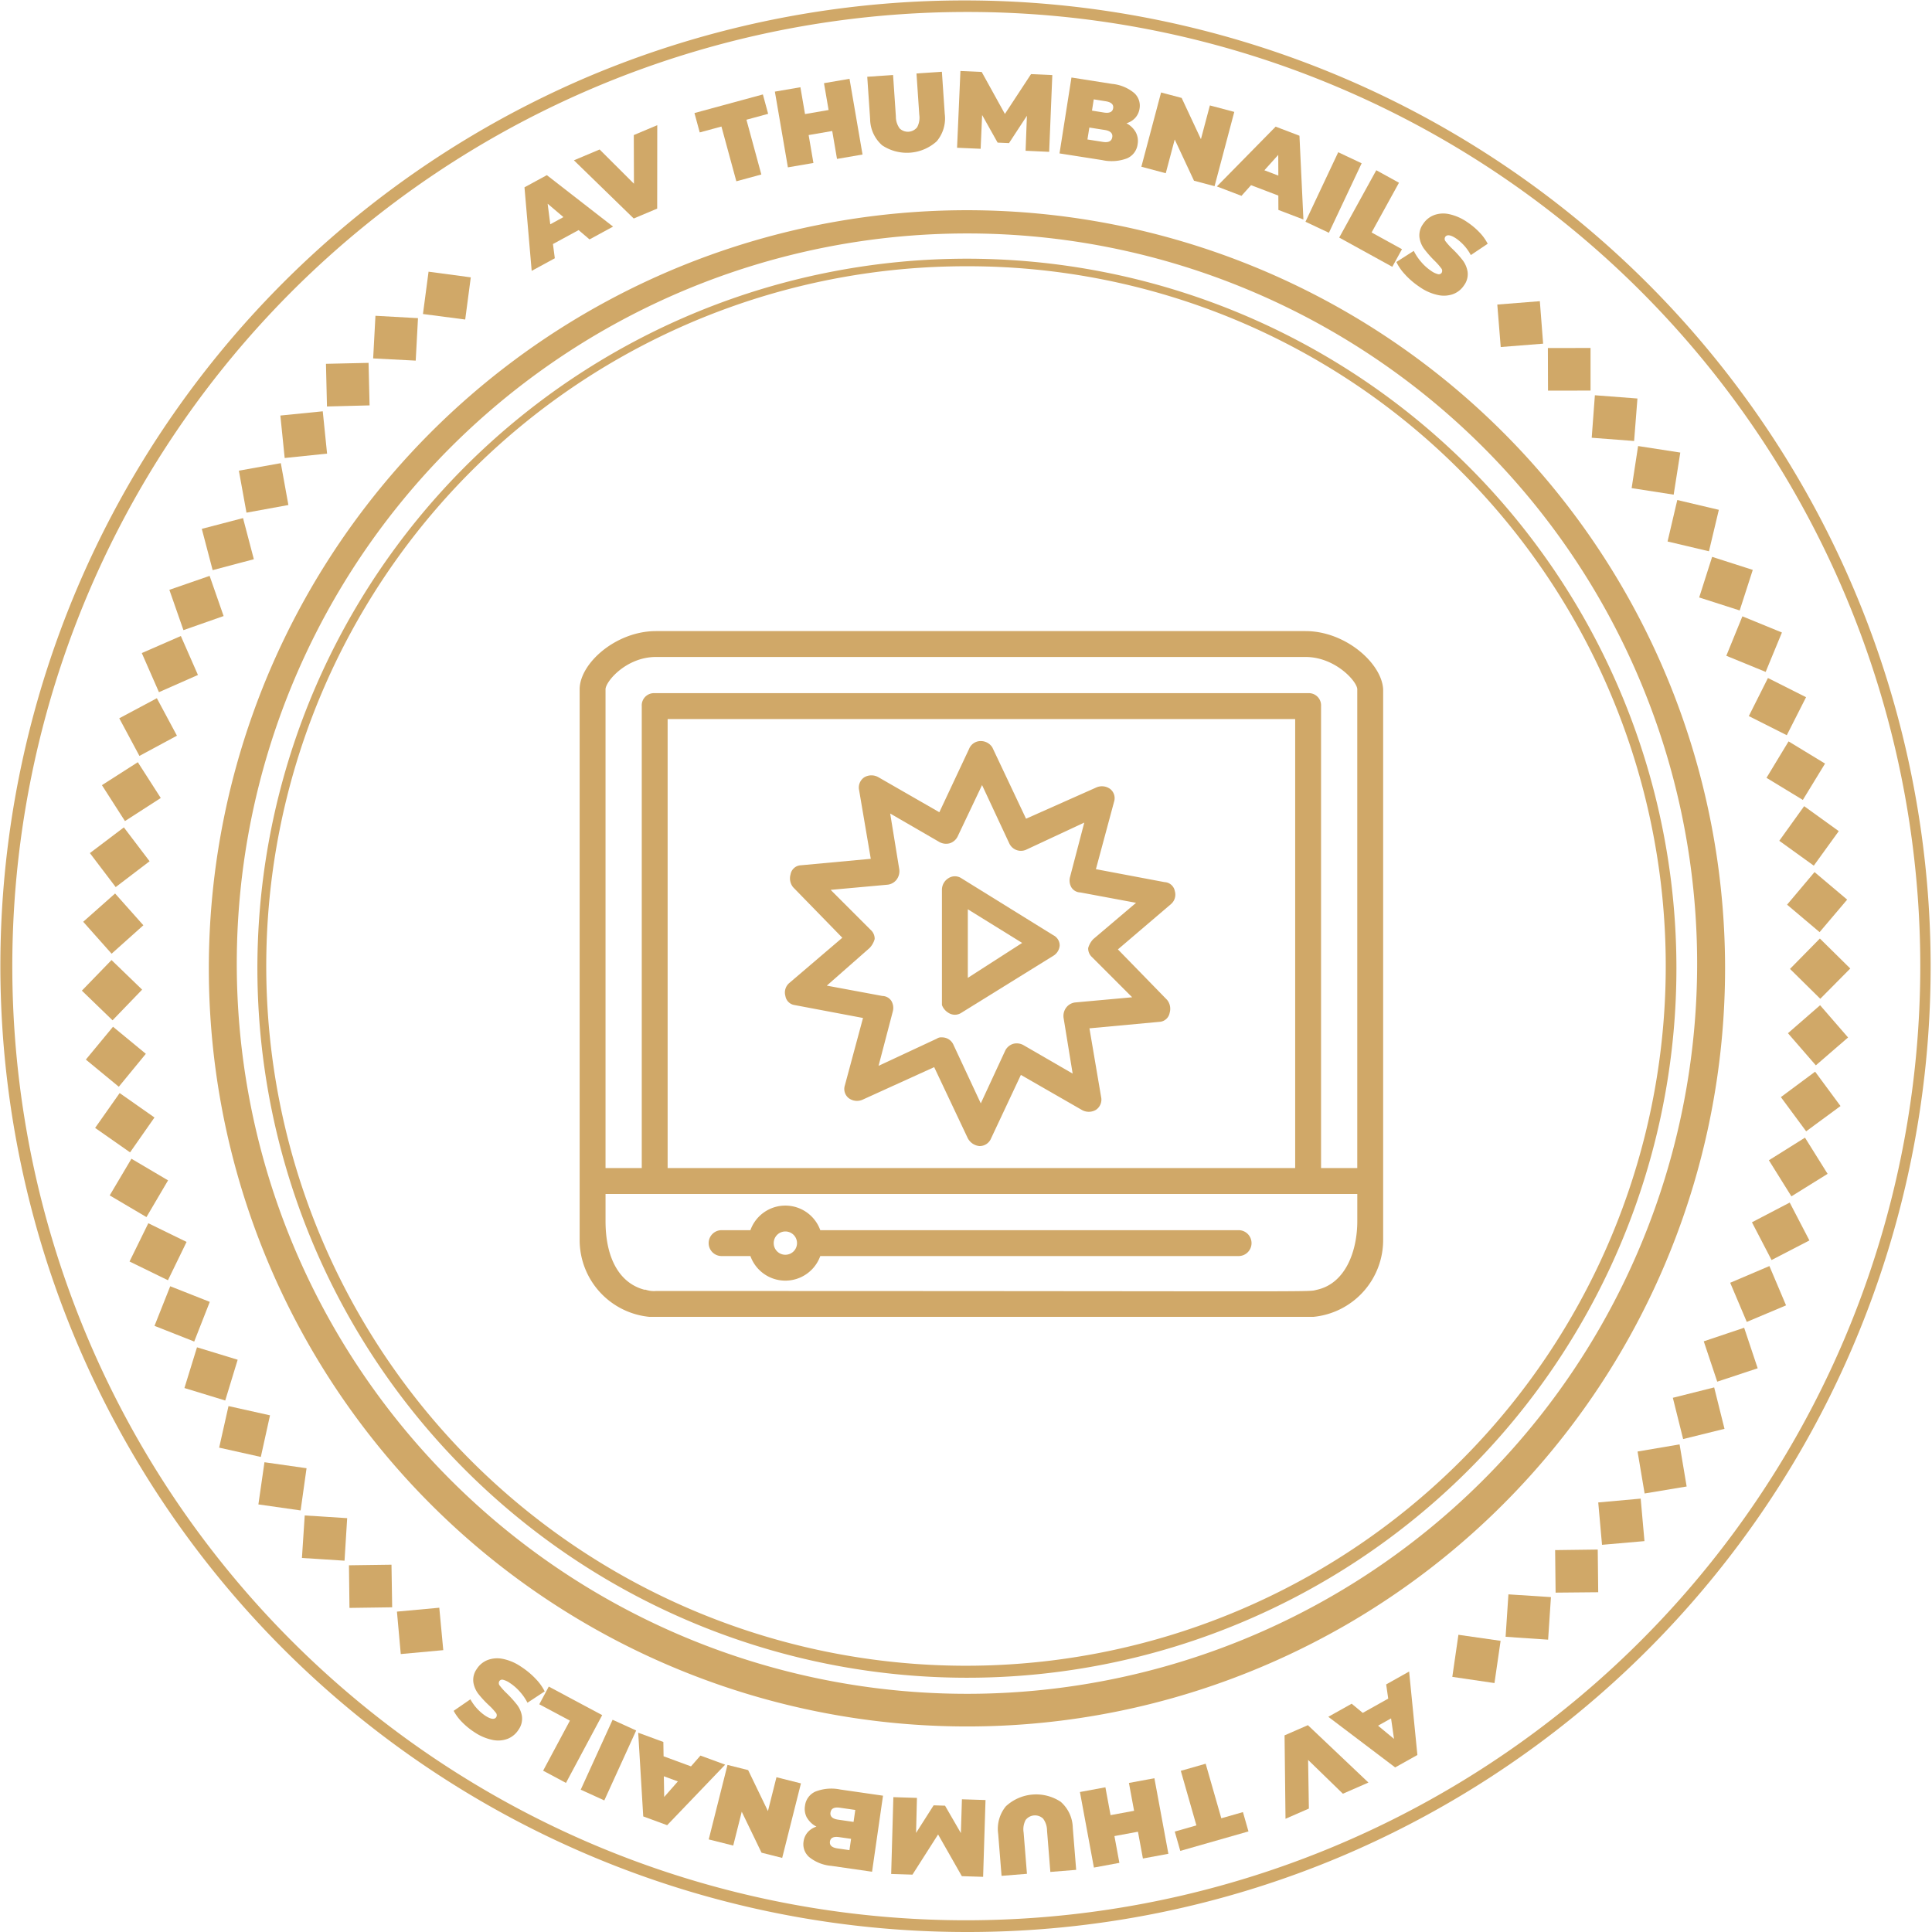 <svg id="Group_248" data-name="Group 248" xmlns="http://www.w3.org/2000/svg" xmlns:xlink="http://www.w3.org/1999/xlink" width="202" height="202" viewBox="0 0 202 202">
  <defs>
    <clipPath id="clip-path">
      <rect id="Rectangle_175" data-name="Rectangle 175" width="202" height="202" fill="#d0a868"/>
    </clipPath>
  </defs>
  <path id="Path_807" data-name="Path 807" d="M268.462,93.507l-2.682,1.458.195,1.488-2.419,1.316-.753-8.735,2.339-1.272,6.923,5.38-2.46,1.338Zm-1.587-1.358-1.65-1.4L265.5,92.9Z" transform="translate(-207.966 -69.449)" fill="#d0a868"/>
  <path id="Path_808" data-name="Path 808" d="M296.292,62.726l-.008,8.722-2.453,1.035L287.579,66.4l2.686-1.133,3.59,3.58-.016-5.088Z" transform="translate(-227.572 -49.638)" fill="#d0a868"/>
  <path id="Path_809" data-name="Path 809" d="M350.79,50.675l-2.27.617-.551-2.027,7.154-1.945.551,2.027-2.27.617,1.557,5.725-2.613.711Z" transform="translate(-275.36 -37.446)" fill="#d0a868"/>
  <path id="Path_810" data-name="Path 810" d="M396.066,39.5l1.361,7.917-2.669.459-.5-2.918-2.466.424.5,2.918-2.669.459-1.361-7.918,2.669-.459.482,2.805,2.466-.424-.482-2.805Z" transform="translate(-307.245 -31.261)" fill="#d0a868"/>
  <g id="Group_239" data-name="Group 239">
    <g id="Group_238" data-name="Group 238" clip-path="url(#clip-path)">
      <path id="Path_811" data-name="Path 811" d="M436.08,43.588a3.713,3.713,0,0,1-1.22-2.724l-.3-4.408,2.7-.183.293,4.329a2.089,2.089,0,0,0,.4,1.261,1.237,1.237,0,0,0,1.82-.123,2.087,2.087,0,0,0,.228-1.3l-.293-4.328,2.656-.18.3,4.408a3.712,3.712,0,0,1-.841,2.864,4.655,4.655,0,0,1-5.748.389" transform="translate(-343.885 -28.43)" fill="#d0a868"/>
      <path id="Path_812" data-name="Path 812" d="M486.7,43.912l.137-3.658-1.871,2.858-1.192-.052-1.619-2.886-.155,3.532-2.465-.108.352-8.026,2.224.1,2.426,4.391,2.733-4.165,2.224.1-.329,8.027Z" transform="translate(-379.469 -28.149)" fill="#d0a868"/>
      <path id="Path_813" data-name="Path 813" d="M538.839,44.541a1.932,1.932,0,0,1,.2,1.262,1.853,1.853,0,0,1-1.116,1.48,4.568,4.568,0,0,1-2.584.18l-4.467-.7,1.249-7.936,4.24.667a4.236,4.236,0,0,1,2.308.944,1.777,1.777,0,0,1,.573,1.635,1.86,1.86,0,0,1-.435.954,2.016,2.016,0,0,1-.934.585,2.412,2.412,0,0,1,.969.931m-2.454.532q.1-.623-.786-.763l-1.61-.254-.2,1.247,1.61.253q.884.139.982-.484m-1.932-3.964-.185,1.179,1.247.2q.873.137.966-.452t-.78-.727Z" transform="translate(-420.095 -30.723)" fill="#d0a868"/>
      <path id="Path_814" data-name="Path 814" d="M581.619,48.368l-2.061,7.765-2.152-.571-2.015-4.311-.936,3.528-2.551-.677,2.061-7.765,2.152.571,2.015,4.311.936-3.527Z" transform="translate(-452.569 -36.668)" fill="#d0a868"/>
      <path id="Path_815" data-name="Path 815" d="M616.154,70.664,613.3,69.575l-1,1.116-2.573-.983,6.147-6.252,2.488.95.414,8.758-2.616-1Zm0-2.089-.009-2.166-1.449,1.609Z" transform="translate(-482.498 -50.215)" fill="#d0a868"/>
      <rect id="Rectangle_173" data-name="Rectangle 173" width="8.033" height="2.708" transform="translate(136.493 23.184) rotate(-64.767)" fill="#d0a868"/>
      <path id="Path_816" data-name="Path 816" d="M674.917,85.3l2.373,1.307-2.863,5.2,3.176,1.75-1.013,1.84-5.549-3.056Z" transform="translate(-531.019 -67.501)" fill="#d0a868"/>
      <path id="Path_817" data-name="Path 817" d="M700.639,113.4a5.212,5.212,0,0,1-.962-1.362l1.819-1.162a5.54,5.54,0,0,0,.775,1.156,5.021,5.021,0,0,0,1.026.923,2.114,2.114,0,0,0,.73.354.35.35,0,0,0,.382-.139.413.413,0,0,0-.053-.49,6.826,6.826,0,0,0-.713-.8,11.716,11.716,0,0,1-1.059-1.206,2.635,2.635,0,0,1-.492-1.209,1.991,1.991,0,0,1,.383-1.406,2.382,2.382,0,0,1,1.116-.913,2.8,2.8,0,0,1,1.6-.111,5.266,5.266,0,0,1,1.9.837,7.439,7.439,0,0,1,1.254,1.046,5.089,5.089,0,0,1,.882,1.213l-1.765,1.184a4.983,4.983,0,0,0-1.534-1.735q-.87-.577-1.149-.157a.4.4,0,0,0,.058.473,6.6,6.6,0,0,0,.708.78,10.493,10.493,0,0,1,1.072,1.187,2.7,2.7,0,0,1,.51,1.214,1.955,1.955,0,0,1-.375,1.4,2.357,2.357,0,0,1-1.112.907,2.855,2.855,0,0,1-1.6.111,5.2,5.2,0,0,1-1.907-.832,8.436,8.436,0,0,1-1.5-1.263" transform="translate(-553.68 -84.645)" fill="#d0a868"/>
      <path id="Path_818" data-name="Path 818" d="M754.693,150.914l.343,4.442-4.433.351-.359-4.441Z" transform="translate(-593.695 -119.424)" fill="#d0a868"/>
      <path id="Path_819" data-name="Path 819" d="M780.046,174.358l0,4.455-4.447.006-.014-4.455Z" transform="translate(-613.747 -137.976)" fill="#d0a868"/>
      <path id="Path_820" data-name="Path 820" d="M802.336,198.393l-.347,4.442-4.434-.339.331-4.443Z" transform="translate(-631.134 -156.727)" fill="#d0a868"/>
      <path id="Path_821" data-name="Path 821" d="M822.655,224.172l-.692,4.4-4.394-.682.675-4.4Z" transform="translate(-646.973 -176.854)" fill="#d0a868"/>
      <path id="Path_822" data-name="Path 822" d="M840.926,251.568l-1.032,4.334-4.328-1.023,1.016-4.337Z" transform="translate(-661.214 -198.263)" fill="#d0a868"/>
      <path id="Path_823" data-name="Path 823" d="M857.01,280.391l-1.368,4.24-4.235-1.358,1.353-4.245Z" transform="translate(-673.749 -220.805)" fill="#d0a868"/>
      <path id="Path_824" data-name="Path 824" d="M870.828,310.515l-1.7,4.119-4.115-1.686,1.682-4.125Z" transform="translate(-684.519 -244.383)" fill="#d0a868"/>
      <path id="Path_825" data-name="Path 825" d="M882.261,341.7l-2.015,3.974-3.97-2,2-3.981Z" transform="translate(-693.429 -268.804)" fill="#d0a868"/>
      <path id="Path_826" data-name="Path 826" d="M891.259,373.8l-2.321,3.8-3.8-2.31,2.307-3.811Z" transform="translate(-700.442 -293.964)" fill="#d0a868"/>
      <path id="Path_827" data-name="Path 827" d="M897.758,406.561l-2.611,3.61-3.608-2.6,2.6-3.62Z" transform="translate(-705.507 -319.662)" fill="#d0a868"/>
      <path id="Path_828" data-name="Path 828" d="M901.745,439.842l-2.883,3.4-3.4-2.872,2.871-3.407Z" transform="translate(-708.615 -345.782)" fill="#d0a868"/>
      <path id="Path_829" data-name="Path 829" d="M903.218,473.405l-3.135,3.165-3.166-3.124,3.123-3.176Z" transform="translate(-709.764 -372.142)" fill="#d0a868"/>
      <path id="Path_830" data-name="Path 830" d="M902.171,507.06l-3.37,2.914-2.915-3.359,3.36-2.926Z" transform="translate(-708.947 -398.587)" fill="#d0a868"/>
      <path id="Path_831" data-name="Path 831" d="M898.592,540.593,895,543.235l-2.643-3.576L895.938,537Z" transform="translate(-706.158 -424.951)" fill="#d0a868"/>
      <path id="Path_832" data-name="Path 832" d="M892.475,573.823l-3.784,2.352-2.355-3.772,3.775-2.366Z" transform="translate(-701.391 -451.091)" fill="#d0a868"/>
      <path id="Path_833" data-name="Path 833" d="M883.856,606.528l-3.957,2.048-2.051-3.946,3.949-2.062Z" transform="translate(-694.674 -476.834)" fill="#d0a868"/>
      <path id="Path_834" data-name="Path 834" d="M872.787,638.5l-4.105,1.731-1.735-4.094,4.1-1.746Z" transform="translate(-686.047 -502.018)" fill="#d0a868"/>
      <path id="Path_835" data-name="Path 835" d="M859.341,669.544l-4.228,1.4-1.41-4.218,4.223-1.42Z" transform="translate(-675.567 -526.484)" fill="#d0a868"/>
      <path id="Path_836" data-name="Path 836" d="M843.6,699.5l-4.325,1.07-1.076-4.315,4.321-1.086Z" transform="translate(-663.295 -550.109)" fill="#d0a868"/>
      <path id="Path_837" data-name="Path 837" d="M825.67,728.144l-4.395.73-.737-4.386,4.392-.747Z" transform="translate(-649.322 -572.724)" fill="#d0a868"/>
      <path id="Path_838" data-name="Path 838" d="M805.664,755.344l-4.438.387-.395-4.43,4.437-.4Z" transform="translate(-633.727 -594.213)" fill="#d0a868"/>
      <path id="Path_839" data-name="Path 839" d="M783.729,780.9l-4.455.042-.05-4.446,4.455-.058Z" transform="translate(-616.628 -614.425)" fill="#d0a868"/>
      <path id="Path_840" data-name="Path 840" d="M758.856,803.606l-4.445-.3.295-4.437,4.446.287Z" transform="translate(-596.993 -632.171)" fill="#d0a868"/>
      <path id="Path_841" data-name="Path 841" d="M732.116,824.185l-4.408-.648.639-4.4,4.41.632Z" transform="translate(-575.862 -648.212)" fill="#d0a868"/>
      <path id="Path_842" data-name="Path 842" d="M669.2,841.877l2.663-1.493-.214-1.485,2.4-1.347.864,8.726-2.323,1.3-6.991-5.292,2.443-1.369Zm1.6,1.337,1.668,1.381-.307-2.143Z" transform="translate(-526.718 -662.786)" fill="#d0a868"/>
      <path id="Path_843" data-name="Path 843" d="M643.738,874.217l-.1-8.721,2.44-1.066,6.329,6-2.671,1.167-3.636-3.534.081,5.087Z" transform="translate(-509.331 -684.055)" fill="#d0a868"/>
      <path id="Path_844" data-name="Path 844" d="M593.5,889.449l2.262-.646.577,2.02-7.129,2.036-.577-2.02,2.262-.646-1.63-5.705,2.6-.744Z" transform="translate(-465.806 -699.339)" fill="#d0a868"/>
      <path id="Path_845" data-name="Path 845" d="M542.582,900.363l-1.462-7.9,2.663-.493.539,2.911,2.46-.455-.539-2.911,2.663-.493,1.462,7.9-2.663.493-.518-2.8-2.46.455.518,2.8Z" transform="translate(-428.208 -705.099)" fill="#d0a868"/>
      <path id="Path_846" data-name="Path 846" d="M506.626,899.882a3.713,3.713,0,0,1,1.254,2.708l.354,4.4-2.7.217-.347-4.324a2.087,2.087,0,0,0-.417-1.256,1.237,1.237,0,0,0-1.819.146,2.088,2.088,0,0,0-.212,1.306l.348,4.324-2.654.214-.354-4.4a3.714,3.714,0,0,1,.806-2.874,4.654,4.654,0,0,1,5.743-.461" transform="translate(-395.715 -711.488)" fill="#d0a868"/>
      <path id="Path_847" data-name="Path 847" d="M449.237,900.573l-.091,3.66,1.835-2.882,1.193.037,1.656,2.865.11-3.533,2.466.077-.251,8.03-2.225-.07-2.482-4.36-2.68,4.2-2.225-.07.228-8.03Z" transform="translate(-353.366 -712.595)" fill="#d0a868"/>
      <path id="Path_848" data-name="Path 848" d="M402.9,899.33a1.932,1.932,0,0,1-.212-1.26,1.853,1.853,0,0,1,1.1-1.494,4.567,4.567,0,0,1,2.582-.213l4.475.646L409.7,904.96l-4.248-.613a4.237,4.237,0,0,1-2.32-.915,1.777,1.777,0,0,1-.594-1.628,1.859,1.859,0,0,1,.422-.96,2.017,2.017,0,0,1,.927-.6,2.413,2.413,0,0,1-.981-.918m4.43,3.376.17-1.181-1.249-.18q-.875-.126-.96.464t.789.717Zm-1.983-3.938q-.09.624.8.752l1.613.233.18-1.25-1.613-.232q-.886-.128-.976.5" transform="translate(-318.522 -709.261)" fill="#d0a868"/>
      <path id="Path_849" data-name="Path 849" d="M355.126,892.131l1.961-7.79,2.159.543,2.07,4.284.891-3.539,2.56.644-1.961,7.791-2.159-.544-2.07-4.284-.891,3.539Z" transform="translate(-281.024 -699.811)" fill="#d0a868"/>
      <path id="Path_850" data-name="Path 850" d="M322.443,870.675l2.866,1.053.989-1.128,2.585.95-6.067,6.33-2.5-.918-.526-8.752,2.629.966Zm.027,2.089.036,2.165,1.429-1.627Z" transform="translate(-253.062 -687.046)" fill="#d0a868"/>
      <rect id="Rectangle_174" data-name="Rectangle 174" width="8.034" height="2.709" transform="translate(60.718 187.12) rotate(-65.5)" fill="#d0a868"/>
      <path id="Path_851" data-name="Path 851" d="M273.005,855.163l-2.389-1.276,2.8-5.233-3.2-1.709.99-1.852,5.587,2.985Z" transform="translate(-213.83 -668.752)" fill="#d0a868"/>
      <path id="Path_852" data-name="Path 852" d="M235.831,833.056a5.215,5.215,0,0,1,.979,1.35l-1.8,1.185a5.557,5.557,0,0,0-.79-1.146,5.02,5.02,0,0,0-1.038-.91,2.123,2.123,0,0,0-.734-.345.35.35,0,0,0-.38.144.414.414,0,0,0,.06.489,6.847,6.847,0,0,0,.723.795,11.787,11.787,0,0,1,1.074,1.193,2.639,2.639,0,0,1,.508,1.2,1.991,1.991,0,0,1-.365,1.411,2.383,2.383,0,0,1-1.1.927,2.8,2.8,0,0,1-1.595.132,5.273,5.273,0,0,1-1.914-.813,7.437,7.437,0,0,1-1.267-1.03,5.094,5.094,0,0,1-.9-1.2l1.75-1.206a4.984,4.984,0,0,0,1.556,1.716q.877.567,1.151.142a.4.4,0,0,0-.064-.472,6.58,6.58,0,0,0-.718-.771,10.458,10.458,0,0,1-1.087-1.173,2.69,2.69,0,0,1-.525-1.206,1.955,1.955,0,0,1,.356-1.409,2.357,2.357,0,0,1,1.1-.921A2.854,2.854,0,0,1,232.4,831a5.186,5.186,0,0,1,1.917.808,8.415,8.415,0,0,1,1.513,1.243" transform="translate(-179.86 -657.562)" fill="#d0a868"/>
      <path id="Path_853" data-name="Path 853" d="M199.3,810.421l-.4-4.437,4.428-.407.416,4.436Z" transform="translate(-157.398 -637.482)" fill="#d0a868"/>
      <path id="Path_854" data-name="Path 854" d="M174.907,788.54l-.055-4.455,4.447-.062.071,4.455Z" transform="translate(-138.367 -620.426)" fill="#d0a868"/>
      <path id="Path_855" data-name="Path 855" d="M151.3,763.789l.291-4.446,4.438.283-.275,4.447Z" transform="translate(-119.731 -600.896)" fill="#d0a868"/>
      <path id="Path_856" data-name="Path 856" d="M129.472,737.093l.635-4.41,4.4.627-.62,4.412Z" transform="translate(-102.456 -579.799)" fill="#d0a868"/>
      <path id="Path_857" data-name="Path 857" d="M109.81,708.9l.977-4.347,4.34.968-.961,4.35Z" transform="translate(-86.896 -557.541)" fill="#d0a868"/>
      <path id="Path_858" data-name="Path 858" d="M92.413,679.352l1.314-4.257,4.252,1.3-1.3,4.262Z" transform="translate(-73.13 -534.227)" fill="#d0a868"/>
      <path id="Path_859" data-name="Path 859" d="M77.418,648.642l1.643-4.141,4.137,1.633-1.628,4.147Z" transform="translate(-61.264 -510.017)" fill="#d0a868"/>
      <path id="Path_860" data-name="Path 860" d="M64.906,616.931l1.964-4,4,1.953-1.949,4.007Z" transform="translate(-51.363 -485.035)" fill="#d0a868"/>
      <path id="Path_861" data-name="Path 861" d="M54.969,584.44l2.272-3.832,3.829,2.261-2.258,3.84Z" transform="translate(-43.499 -459.456)" fill="#d0a868"/>
      <path id="Path_862" data-name="Path 862" d="M47.659,551.342l2.565-3.643,3.641,2.554L51.313,553.9Z" transform="translate(-37.714 -433.414)" fill="#d0a868"/>
      <path id="Path_863" data-name="Path 863" d="M43.015,517.911l2.84-3.433,3.432,2.828-2.827,3.443Z" transform="translate(-34.039 -407.126)" fill="#d0a868"/>
      <path id="Path_864" data-name="Path 864" d="M41.026,484.267l3.1-3.2,3.2,3.093-3.093,3.207Z" transform="translate(-32.466 -380.689)" fill="#d0a868"/>
      <path id="Path_865" data-name="Path 865" d="M41.694,450.662l3.333-2.956,2.957,3.322L44.662,454Z" transform="translate(-32.994 -354.286)" fill="#d0a868"/>
      <path id="Path_866" data-name="Path 866" d="M45.041,417.266l3.553-2.688,2.689,3.542-3.544,2.7Z" transform="translate(-35.643 -328.071)" fill="#d0a868"/>
      <path id="Path_867" data-name="Path 867" d="M51.071,384.3l3.753-2.4,2.4,3.742-3.744,2.414Z" transform="translate(-40.415 -302.208)" fill="#d0a868"/>
      <path id="Path_868" data-name="Path 868" d="M59.759,351.956l3.93-2.1,2.1,3.919-3.922,2.113Z" transform="translate(-47.289 -276.855)" fill="#d0a868"/>
      <path id="Path_869" data-name="Path 869" d="M71.046,320.464l4.083-1.783,1.788,4.072-4.076,1.8Z" transform="translate(-56.221 -252.183)" fill="#d0a868"/>
      <path id="Path_870" data-name="Path 870" d="M84.86,290l4.21-1.458,1.463,4.2-4.2,1.473Z" transform="translate(-67.153 -228.331)" fill="#d0a868"/>
      <path id="Path_871" data-name="Path 871" d="M101.116,260.726l4.311-1.125,1.131,4.3-4.307,1.141Z" transform="translate(-80.017 -205.432)" fill="#d0a868"/>
      <path id="Path_872" data-name="Path 872" d="M119.692,232.858l4.385-.786.793,4.376-4.382.8Z" transform="translate(-94.717 -183.647)" fill="#d0a868"/>
      <path id="Path_873" data-name="Path 873" d="M140.477,206.535l4.433-.443.451,4.424-4.432.459Z" transform="translate(-111.164 -163.088)" fill="#d0a868"/>
      <path id="Path_874" data-name="Path 874" d="M163.329,181.925l4.454-.1.106,4.446-4.454.115Z" transform="translate(-129.248 -143.886)" fill="#d0a868"/>
      <path id="Path_875" data-name="Path 875" d="M187.219,158.23l4.448.247-.238,4.441-4.449-.231Z" transform="translate(-147.964 -125.213)" fill="#d0a868"/>
      <path id="Path_876" data-name="Path 876" d="M212.517,136.139l4.416.592-.583,4.409-4.418-.576Z" transform="translate(-167.71 -107.732)" fill="#d0a868"/>
      <path id="Path_877" data-name="Path 877" d="M101,202A101.027,101.027,0,0,1,61.686,7.937a101.026,101.026,0,0,1,78.628,186.125A100.363,100.363,0,0,1,101,202M101,1.252A99.774,99.774,0,0,0,62.174,192.91,99.774,99.774,0,0,0,139.826,9.09,99.124,99.124,0,0,0,101,1.252" fill="#d0a868"/>
      <path id="Path_878" data-name="Path 878" d="M182.5,262.01a79.265,79.265,0,1,1,30.949-6.249A79.009,79.009,0,0,1,182.5,262.01m0-156.1a76.344,76.344,0,1,0,29.811,6.018,76.1,76.1,0,0,0-29.811-6.018" transform="translate(-81.501 -81.501)" fill="#d0a868"/>
      <path id="Path_879" data-name="Path 879" d="M201.823,276.238a74.183,74.183,0,1,1,28.965-5.848,73.952,73.952,0,0,1-28.965,5.848m0-147.577a73.162,73.162,0,1,0,51.734,21.429,72.685,72.685,0,0,0-51.734-21.429" transform="translate(-100.823 -100.823)" fill="#d0a868"/>
      <path id="Path_880" data-name="Path 880" d="M472.654,453.356a1.229,1.229,0,0,0,1.353,0l9.605-5.953a1.379,1.379,0,0,0,.676-1.082,1.2,1.2,0,0,0-.676-1.082l-9.605-5.953a1.228,1.228,0,0,0-1.353,0,1.421,1.421,0,0,0-.677,1.218v12.04A1.592,1.592,0,0,0,472.654,453.356Zm2.029-10.823,5.682,3.517-5.682,3.653Z" transform="translate(-373.493 -347.463)" fill="#d0a868"/>
      <path id="Path_881" data-name="Path 881" d="M366.337,316.223H298.424c-4.194,0-7.982,3.382-7.982,6.088v57.631a8.071,8.071,0,0,0,7.305,7.982h69.4a8.071,8.071,0,0,0,7.305-7.982V322.311c-.135-2.706-3.923-6.088-8.117-6.088m-67.913,2.706h67.913c3.112,0,5.411,2.571,5.411,3.382v50.055H367.96v-48.3a1.278,1.278,0,0,0-1.353-1.353H298.289a1.278,1.278,0,0,0-1.353,1.353v48.3h-3.788V322.311c0-.812,2.164-3.382,5.276-3.382m66.7,53.438H299.641V325.422h65.613v46.944Zm-66.7,12.852a2.64,2.64,0,0,1-1.082-.135h-.135c-2.57-.677-4.058-3.247-4.058-7.17v-2.841h78.6v2.841c0,3.112-1.217,6.494-4.194,7.17-1.218.27,2.976.135-69.13.135" transform="translate(-229.837 -250.239)" fill="#d0a868"/>
      <path id="Path_882" data-name="Path 882" d="M410.607,606.656h-43.7a3.88,3.88,0,0,0-7.305,0h-2.976a1.353,1.353,0,1,0,0,2.705h2.976a3.88,3.88,0,0,0,7.305,0h43.7a1.353,1.353,0,1,0,0-2.705m-47.35,2.57a1.212,1.212,0,0,1-1.218-1.218h0a1.218,1.218,0,1,1,1.218,1.218" transform="translate(-281.143 -478.035)" fill="#d0a868"/>
      <path id="Path_883" data-name="Path 883" d="M394.283,398.93l7.17,1.353-1.894,7.035a1.224,1.224,0,0,0,.406,1.353,1.452,1.452,0,0,0,1.488.135l7.441-3.382,3.517,7.441a1.554,1.554,0,0,0,1.218.812,1.3,1.3,0,0,0,1.218-.812l3.112-6.629,6.358,3.653a1.465,1.465,0,0,0,1.488,0,1.286,1.286,0,0,0,.541-1.353l-1.218-7.17,7.305-.677a1.148,1.148,0,0,0,1.082-.947,1.478,1.478,0,0,0-.271-1.353l-5.141-5.276,5.547-4.735a1.3,1.3,0,0,0,.406-1.353,1.148,1.148,0,0,0-1.082-.947l-7.17-1.353,1.894-7.035a1.225,1.225,0,0,0-.406-1.353,1.452,1.452,0,0,0-1.488-.135l-7.305,3.247-3.517-7.441a1.421,1.421,0,0,0-1.218-.677,1.3,1.3,0,0,0-1.218.812l-3.112,6.629-6.358-3.653a1.465,1.465,0,0,0-1.488,0,1.286,1.286,0,0,0-.541,1.353l1.218,7.17-7.305.676a1.148,1.148,0,0,0-1.082.947,1.479,1.479,0,0,0,.271,1.353l5.141,5.276-5.547,4.735a1.3,1.3,0,0,0-.406,1.353A1.139,1.139,0,0,0,394.283,398.93Zm7.847-5.953a2.179,2.179,0,0,0,.541-.947,1.228,1.228,0,0,0-.406-.947l-4.194-4.194,5.953-.541a1.369,1.369,0,0,0,.947-.541,1.458,1.458,0,0,0,.271-1.082l-.947-5.817,5.141,2.976a1.437,1.437,0,0,0,1.082.135,1.386,1.386,0,0,0,.812-.677l2.57-5.411,2.841,6.088a1.342,1.342,0,0,0,1.759.676l6.088-2.841-1.488,5.682a1.437,1.437,0,0,0,.135,1.082,1.139,1.139,0,0,0,.947.541L430,388.243l-4.464,3.788a2.18,2.18,0,0,0-.541.947,1.228,1.228,0,0,0,.406.947l4.194,4.194-5.953.541a1.37,1.37,0,0,0-.947.541,1.458,1.458,0,0,0-.27,1.082l.947,5.817-5.141-2.976a1.438,1.438,0,0,0-1.082-.135,1.385,1.385,0,0,0-.812.676l-2.57,5.547-2.841-6.088a1.3,1.3,0,0,0-1.218-.812.813.813,0,0,0-.541.135l-6.088,2.841,1.488-5.682a1.438,1.438,0,0,0-.135-1.082,1.139,1.139,0,0,0-.947-.541l-5.817-1.082Z" transform="translate(-311.221 -293.849)" fill="#d0a868"/>
    </g>
  </g>
</svg>
